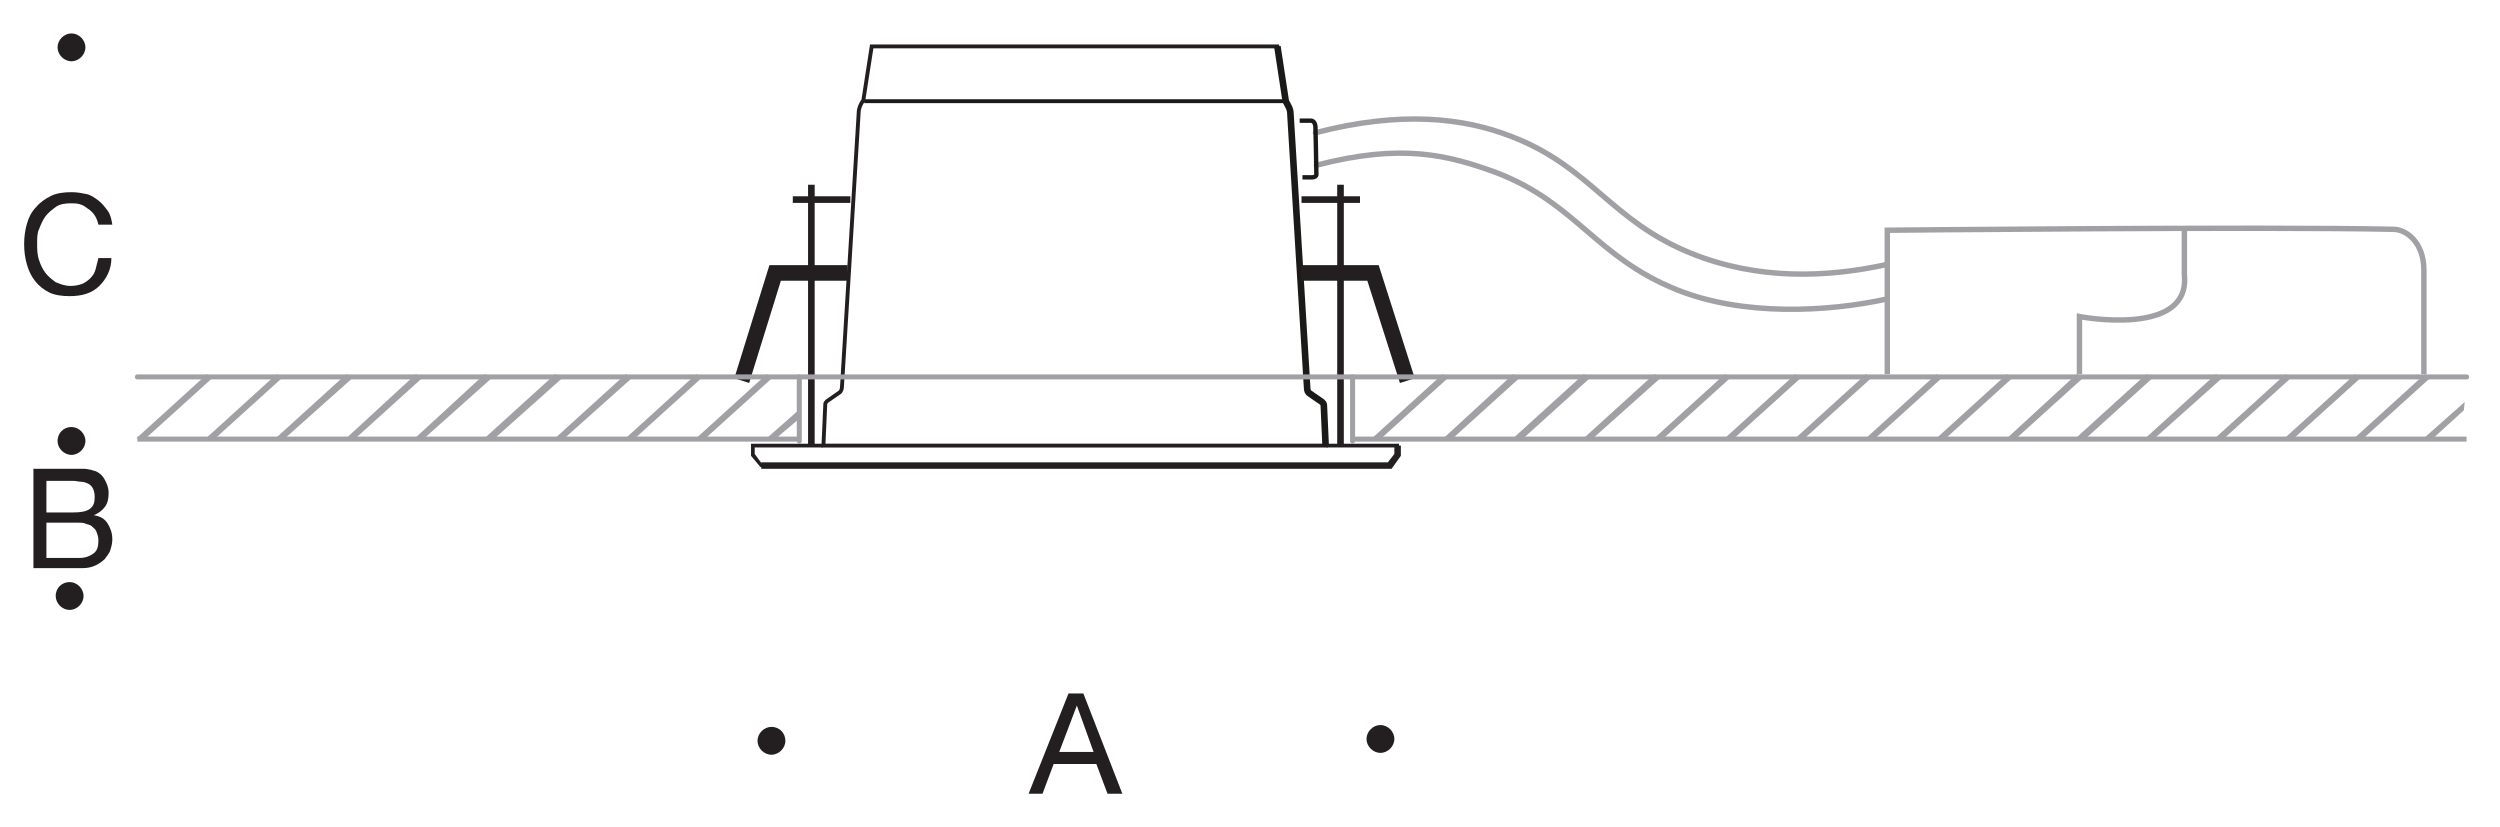 <?xml version="1.0" encoding="utf-8"?>
<!-- Generator: Adobe Illustrator 27.7.0, SVG Export Plug-In . SVG Version: 6.00 Build 0)  -->
<svg version="1.1" id="Layer_1" xmlns="http://www.w3.org/2000/svg" xmlns:xlink="http://www.w3.org/1999/xlink" x="0px" y="0px"
	 viewBox="0 0 269.3 89.1" style="enable-background:new 0 0 269.3 89.1;" xml:space="preserve">
<style type="text/css">
	.st0{fill:#231F20;}
	.st1{fill:none;stroke:#231F20;stroke-width:0.713;stroke-miterlimit:3.864;}
	.st2{fill:none;stroke:#1A1A18;stroke-width:0.419;stroke-miterlimit:3.864;}
	.st3{fill:none;stroke:#231F20;stroke-width:0.419;stroke-miterlimit:3.864;}
	.st4{fill:none;stroke:#1A1A18;stroke-width:0.713;stroke-miterlimit:3.864;}
	.st5{fill:none;stroke:#231F20;stroke-width:1.677;stroke-miterlimit:3.864;}
	.st6{fill:none;stroke:#A1A0A4;stroke-width:0.419;stroke-miterlimit:3.864;}
	.st7{fill:none;stroke:#A1A0A4;stroke-width:0.585;stroke-miterlimit:10;}
	.st8{fill:none;stroke:#A1A0A4;stroke-width:0.585;stroke-linecap:round;stroke-linejoin:round;stroke-miterlimit:10;}
	.st9{fill:none;stroke:#1A1A18;stroke-width:0.475;stroke-miterlimit:3.864;}
	.st10{fill:none;stroke:#A1A0A4;stroke-width:0.544;}
	.st11{fill:none;stroke:#A1A0A4;stroke-width:0.543;stroke-linecap:round;stroke-linejoin:round;stroke-miterlimit:10;}
	.st12{fill:#A1A0A4;}
</style>
<path class="st0" d="M115.1,74.7h1.6l4.2,10.8h-1.6l-1.2-3.2h-4.6l-1.2,3.2h-1.5L115.1,74.7z M114.1,81h3.7l-1.8-5l0,0L114.1,81z"/>
<path class="st0" d="M150.2,79.6c0,0.8-0.7,1.5-1.5,1.5s-1.5-0.7-1.5-1.5s0.7-1.5,1.5-1.5S150.2,78.8,150.2,79.6L150.2,79.6z"/>
<path class="st0" d="M84.6,79.8c0,0.8-0.7,1.5-1.5,1.5s-1.5-0.7-1.5-1.5s0.7-1.5,1.5-1.5C84,78.3,84.6,79,84.6,79.8L84.6,79.8z"/>
<line class="st1" x1="144.4" y1="48.1" x2="144.4" y2="19.9"/>
<line class="st1" x1="87.4" y1="48.1" x2="87.4" y2="19.9"/>
<line class="st2" x1="93.1" y1="10.9" x2="138.5" y2="10.9"/>
<path class="st3" d="M93.9,5L93,10.8c-0.3,0.4-0.5,0.9-0.5,1.3l-1.8,29.5c0,0.3-0.1,0.6-0.3,0.7l-1.3,0.9c-0.1,0.1-0.2,0.2-0.2,0.3
	L88.7,48h27h27.1l-0.2-4.5c0-0.1-0.1-0.2-0.2-0.3l-1.3-0.9c-0.2-0.1-0.3-0.3-0.3-0.7L139,12.2c0-0.5-0.3-0.9-0.5-1.3L137.6,5H93.9
	L93.9,5z"/>
<path class="st4" d="M142.8,48.1l-0.2-4.5c0-0.1-0.1-0.2-0.2-0.3l-1.3-0.9c-0.2-0.1-0.3-0.3-0.3-0.7L139,12.2c0-0.5-0.3-0.9-0.5-1.3
	L137.6,5"/>
<line class="st1" x1="91.6" y1="21.5" x2="85.4" y2="21.5"/>
<line class="st1" x1="140.2" y1="21.5" x2="146.5" y2="21.5"/>
<path class="st5" d="M91.3,29.4h-7.8L79.9,41 M140.1,29.4h7.8l3.7,11.6"/>
<path class="st6" d="M79.6,47.4"/>
<path class="st7" d="M203.3,40.3V24.8c0,0,40.4-0.4,54.5-0.1c1.4,0,3.3,1.4,3.3,4.4v11.2"/>
<path class="st7" d="M224,40.3v-6.2c0,0,12,2.3,11.3-4.5v-5"/>
<path class="st8" d="M141.7,14.3c9.2-2.4,16-1.6,21.1,0.4c8.6,3.3,10.7,9.1,19.4,12.6c7.2,2.9,14.6,2.6,21,1.2"/>
<path class="st8" d="M141.8,17.8c9.2-2.4,14.2-1.1,19.4,0.8c8.6,3.3,10.7,9.1,19.4,12.6c7.2,2.9,16.3,2.4,22.7,1"/>
<path class="st9" d="M140,13c0,0,0.9,0,1.2,0c0.5,0,0.5,0.7,0.5,0.7s0.1,4.2,0.1,5.1c0,0.4-0.8,0.3-0.8,0.3h-0.7"/>
<line class="st10" x1="145.5" y1="47.3" x2="265.7" y2="47.3"/>
<line class="st10" x1="14.8" y1="47.3" x2="85.9" y2="47.3"/>
<line class="st11" x1="14.8" y1="40.6" x2="265.7" y2="40.6"/>
<line class="st11" x1="86.1" y1="40.6" x2="86.1" y2="47.5"/>
<line class="st11" x1="145.7" y1="40.6" x2="145.7" y2="47.5"/>
<path class="st0" d="M3.6,50.5h3.9c0.2,0,0.5,0,0.8,0s0.5,0,0.8,0s0.5,0.1,0.7,0.1c0.2,0.1,0.4,0.1,0.6,0.2c0.4,0.2,0.7,0.5,0.9,0.9
	s0.4,0.8,0.4,1.4s-0.1,1.1-0.4,1.5c-0.3,0.4-0.7,0.7-1.2,0.9l0,0c0.7,0.1,1.2,0.4,1.5,0.9s0.5,1,0.5,1.7c0,0.4-0.1,0.8-0.2,1.1
	c-0.1,0.4-0.4,0.7-0.6,1c-0.3,0.3-0.6,0.5-1,0.7s-0.9,0.3-1.4,0.3H3.6V50.5z M5,55.2h2.9c0.8,0,1.4-0.1,1.8-0.4s0.5-0.7,0.5-1.3
	c0-0.4-0.1-0.7-0.2-0.9c-0.1-0.2-0.3-0.4-0.5-0.5S9,51.9,8.8,51.9c-0.3,0-0.6-0.1-0.9-0.1H5V55.2z M5,60.1h3.6
	c0.6,0,1.1-0.2,1.5-0.5s0.5-0.8,0.5-1.4c0-0.4-0.1-0.6-0.2-0.9s-0.3-0.4-0.5-0.6c-0.2-0.2-0.5-0.2-0.7-0.3s-0.6-0.1-0.9-0.1H5V60.1z
	"/>
<path class="st0" d="M10.6,24.2c-0.1-0.4-0.2-0.7-0.4-1s-0.4-0.5-0.7-0.7S9,22.1,8.6,22c-0.3-0.1-0.7-0.1-1-0.1
	C7,21.9,6.4,22,6,22.3s-0.8,0.6-1.1,1c-0.3,0.4-0.5,0.9-0.7,1.4C4,25.1,4,25.7,4,26.2c0,0.6,0,1.2,0.2,1.8s0.4,1,0.7,1.4
	c0.3,0.4,0.7,0.7,1.1,1c0.5,0.2,1,0.4,1.6,0.4c0.5,0,0.9-0.1,1.2-0.2s0.7-0.4,0.9-0.6c0.3-0.3,0.5-0.6,0.6-1s0.2-0.8,0.3-1.2H12
	c0,1.2-0.5,2.2-1.3,3s-1.9,1.1-3.2,1.1c-0.8,0-1.6-0.1-2.2-0.4s-1.1-0.7-1.5-1.2s-0.7-1.1-0.9-1.8c-0.2-0.7-0.3-1.4-0.3-2.2
	s0.1-1.5,0.3-2.2s0.5-1.3,1-1.8c0.4-0.5,1-0.9,1.6-1.2c0.6-0.3,1.4-0.4,2.2-0.4c0.6,0,1.1,0.1,1.6,0.2s0.9,0.4,1.3,0.7
	c0.4,0.3,0.7,0.7,1,1.1s0.4,0.9,0.5,1.5C12.1,24.2,10.6,24.2,10.6,24.2z"/>
<path class="st0" d="M7.7,3.6c0.8,0,1.5,0.7,1.5,1.5S8.5,6.6,7.7,6.6S6.2,5.9,6.2,5.1S6.9,3.6,7.7,3.6L7.7,3.6z"/>
<path class="st0" d="M7.7,46c0.8,0,1.5,0.7,1.5,1.5S8.5,49,7.7,49s-1.5-0.7-1.5-1.5S6.8,46,7.7,46L7.7,46z"/>
<path class="st0" d="M7.5,62.7c0.8,0,1.5,0.7,1.5,1.5c0,0.8-0.7,1.5-1.5,1.5S6,65,6,64.2C6,63.3,6.7,62.7,7.5,62.7L7.5,62.7z"/>
<polygon class="st0" points="149.8,50.3 81.9,50.3 80.9,49.1 80.9,47.8 88.6,47.8 88.6,48.2 81.3,48.2 81.3,48.9 82.1,50 149.6,50 
	150.4,48.9 150.4,48.2 142.9,48.2 142.9,47.8 150.7,47.8 150.7,49.1 "/>
<polyline class="st0" points="138,50.5 82,50.5 82,49.8 149.5,49.8 150.2,48.9 150.2,48 150.9,48 150.9,49.1 149.9,50.5 138,50.5 
	"/>
<polygon class="st12" points="15.6,47.3 14.7,47.2 22.3,40.3 22.9,40.7 "/>
<polygon class="st12" points="23.1,47.3 22.2,47.2 29.8,40.3 30.4,40.7 "/>
<polygon class="st12" points="30.6,47.3 29.7,47.2 37.3,40.3 38,40.7 "/>
<polygon class="st12" points="38.2,47.3 37.3,47.2 44.8,40.3 45.5,40.7 "/>
<polygon class="st12" points="45.6,47.3 44.7,47.2 52.2,40.3 53,40.7 "/>
<polygon class="st12" points="53.2,47.3 52.2,47.2 59.8,40.3 60.6,40.7 "/>
<polygon class="st12" points="60.7,47.3 59.8,47.2 67.4,40.3 68.1,40.7 "/>
<polygon class="st12" points="68.3,47.3 67.4,47.2 75,40.3 75.6,40.7 "/>
<polygon class="st12" points="75.9,47.3 75,47.2 82.6,40.3 83.2,40.7 "/>
<polygon class="st12" points="83.5,47.3 82.6,47.2 86,44.2 86.1,45.1 "/>
<polygon class="st12" points="148.7,47.3 147.8,47.2 155.4,40.3 156,40.7 "/>
<polygon class="st12" points="156.4,47.3 155.5,47.2 163,40.3 163.7,40.7 "/>
<polygon class="st12" points="164,47.3 163,47.2 170.6,40.3 171.3,40.7 "/>
<polygon class="st12" points="171.5,47.3 170.6,47.2 178.2,40.3 178.9,40.7 "/>
<polygon class="st12" points="179.1,47.3 178.2,47.2 185.8,40.3 186.4,40.7 "/>
<polygon class="st12" points="186.7,47.3 185.8,47.2 193.4,40.3 194,40.7 "/>
<polygon class="st12" points="194.3,47.3 193.4,47.2 201,40.3 201.6,40.7 "/>
<polygon class="st12" points="201.9,47.3 201,47.2 208.6,40.3 209.2,40.7 "/>
<polygon class="st12" points="209.5,47.3 208.6,47.2 216.2,40.3 216.8,40.7 "/>
<polygon class="st12" points="217.1,47.3 216.2,47.2 223.7,40.3 224.4,40.7 "/>
<polygon class="st12" points="224.6,47.3 223.6,47.2 231.2,40.3 231.9,40.7 "/>
<polygon class="st12" points="232,47.3 231.1,47.2 238.7,40.3 239.4,40.7 "/>
<polygon class="st12" points="239.5,47.3 238.6,47.2 246.2,40.3 246.8,40.7 "/>
<polygon class="st12" points="247,47.3 246.1,47.2 253.7,40.3 254.3,40.7 "/>
<polygon class="st12" points="254.5,47.3 253.6,47.2 261.2,40.3 261.8,40.7 "/>
<polygon class="st12" points="262,47.3 261.1,47.2 265.5,43.3 265.4,44.2 "/>
</svg>
